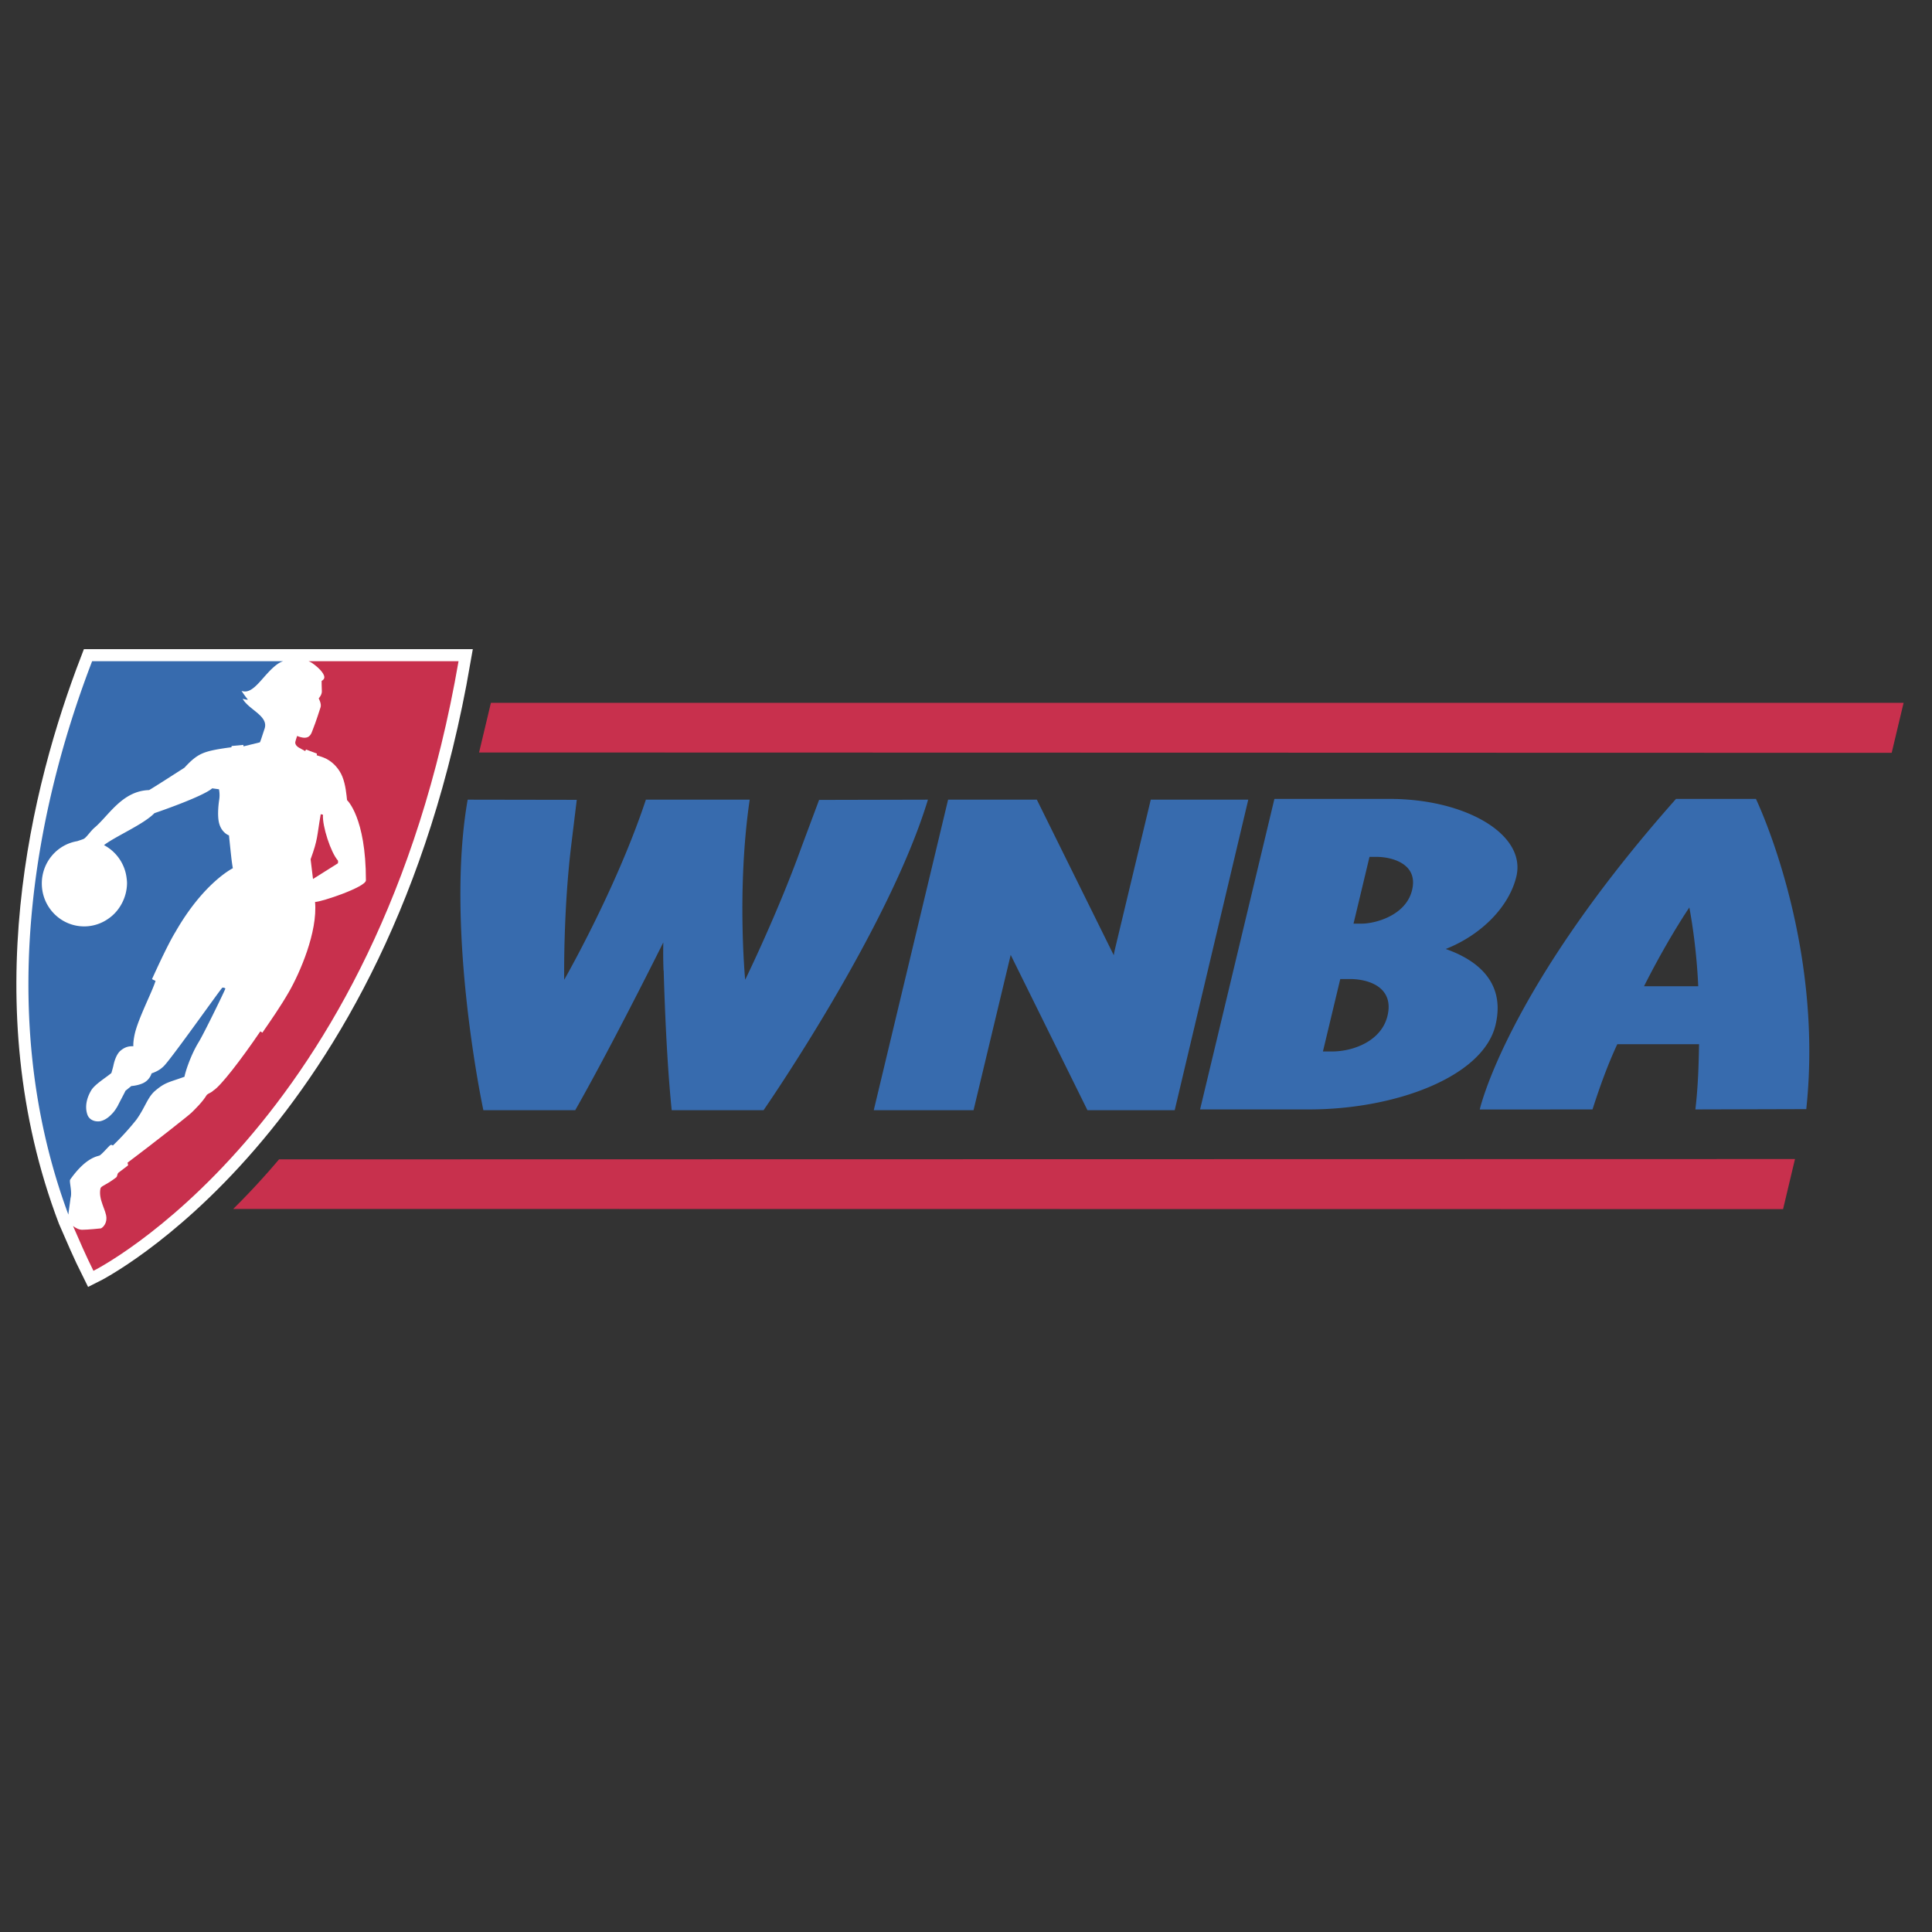 <svg xmlns="http://www.w3.org/2000/svg" width="2500" height="2500" viewBox="0 0 192.756 192.756"><rect x="0" y="0" width="192.756" height="192.756" fill="#333333" stroke="none"/><g fill-rule="evenodd" clip-rule="evenodd"><path fill="#fff" fill-opacity="0" d="M0 0h192.756v192.756H0V0z"/><path fill="#c8304d" d="M48.977 70.124l-1.179 4.951 140.936.035 1.188-4.986H48.977zM27.839 115.67a74.84 74.84 0 0 1-4.572 4.947l154.631.018 1.188-4.996-151.247.031z"/><path d="M127.148 79.708h11.512c7.516 0 13.641 3.511 12.627 7.745-.703 2.943-3.4 5.783-7.045 7.229 2.961 1.033 6.016 3.202 4.965 7.59-1.236 5.164-9.988 8.416-18.604 8.416h-10.871l7.416-30.98zm11.284 21.634c.654-2.736-1.689-3.666-3.797-3.666h-.916l-1.73 7.229h.916c2.107-.001 4.921-1.032 5.527-3.563zm2.453-12.547c.643-2.685-2.141-3.304-3.518-3.304h-.732l-1.594 6.661h.824c1.283-.001 4.403-.776 5.02-3.357zM114.812 79.782l-3.559 14.863a9.256 9.256 0 0 0-.133.658l-7.674-15.521h-8.854l-7.416 30.981h9.955l3.707-15.491 7.656 15.491h8.707l7.34-30.981h-9.729zM175.189 79.708h-7.973c-16.928 19.082-19.582 30.988-19.582 30.988l11.25-.008c.727-2.271 1.533-4.492 2.473-6.506h8.158c-.037 2.066-.098 4.234-.367 6.506l11.064-.031c1.8-16.816-5.023-30.949-5.023-30.949zm-11.164 18.69c1.969-3.911 3.719-6.646 4.322-7.562.08-.11.143-.209.197-.302.279 1.468.736 4.41.889 7.864h-5.408zM81.722 79.807l-1.735 4.647c-2.375 6.619-5.641 13.297-5.641 13.297s-.861-9.037.452-17.97H64.441c-2.963 8.933-8.151 17.97-8.151 17.97s-.106-6.683.688-13.305l.566-4.646-10.884-.018c-2.29 13.012 1.566 30.981 1.566 30.981h9.165c3.2-5.633 7.313-13.779 8.789-16.742a45.839 45.839 0 0 0 .021 2.818l.014-.01c.097 3.385.322 9.268.801 13.934h9.166s12.458-17.97 16.397-30.981l-10.857.025z" fill="#376bae"/><path d="M9.194 65.967C4.346 78.571-1.147 100.23 6.996 121.654c.726 1.666 1.462 3.406 2.328 5.135 0 0 28.349-14.094 36.423-60.822H9.194z" fill="#fff" stroke="#fff" stroke-width="2.4" stroke-miterlimit="2.613"/><path d="M30.783 65.967c.126.049.242.107.342.175.5.337 1.232.98 1.232 1.43 0 .205-.17.301-.269.364 0 0 .002.768.022.999.033.375-.313.744-.313.744s.301.551.185.885c-.066.19-.45 1.439-.781 2.25-.128.317-.253.908-1.036.769-.29-.05-.52-.158-.52-.158-.084.214-.178.582-.178.582s-.105.336.39.605c.119.064.587.322.587.322l.092-.153 1.085.409-.023.165s.636.182.942.34c.775.4 1.33 1.084 1.614 1.783.332.816.416 1.851.471 2.351 0 0 1.882 1.703 1.882 8.003 0 .667-4.404 2.146-5.074 2.157.269 2.997-1.521 7.087-2.615 8.986-.831 1.443-1.75 2.762-2.644 4.057l-.201-.133c-1.935 2.848-3.973 5.475-4.678 5.898-.263.254-.466.256-.67.449-.429.717-1.182 1.43-1.511 1.758-.291.291-3.872 3.107-6.392 4.998.04.133.073.256.039.281-.285.217-.69.531-.941.715-.167.168-.077.355-.245.484-1.041.799-1.501.832-1.554 1.1-.226 1.123.576 2.137.596 2.936.017.664-.446 1.01-.555 1.039 0 0-1.294.137-1.866.137-.319 0-.649-.176-.909-.375.634 1.461 1.287 2.971 2.036 4.471.008-.004 28.354-14.1 36.426-60.822H30.783v-.001z" fill="#c8304d"/><path d="M31.999 81.236c-.403 2.316-.269 2.452-1.009 4.495l.238 1.965 2.488-1.567c.009-.067.025-.212 0-.272-.706-.783-1.578-3.441-1.493-4.575l-.224-.046z" fill="#c8304d"/><path d="M9.333 65.967h-.141C4.381 78.479-1.063 99.912 6.82 121.18c.053-.48.156-1.141.218-1.654.187-.605-.158-1.664-.034-1.84 1.681-2.383 2.874-2.307 2.967-2.424.264-.186.688-.689.974-.961.113-.105.208-.094.314-.01a26.563 26.563 0 0 0 2.343-2.572c.88-1.217 1.112-2.244 1.882-2.895 1.008-.852 1.322-.818 2.924-1.396.042-.334.565-2.07 1.42-3.467.55-.898 2.669-5.264 2.656-5.33-.009-.043-.185-.121-.303-.086-.105.031-5.114 7.129-5.85 7.834-.244.234-.538.477-1.21.715 0 0-.149.609-.784.941-.332.174-.844.293-1.233.318l-.587.475c-.066.164-.559 1.076-.732 1.428-.12.24-.363.613-.56.816s-.604.664-1.244.795c-.618.082-1.091-.203-1.25-.629-.193-.514-.262-1.379.366-2.447.366-.625 1.559-1.33 2.017-1.738 0 0 .155-.525.202-.748.046-.225.242-1.086.713-1.482.54-.451.96-.439 1.278-.441 0 0-.047-.35.118-1.137.328-1.572 1.798-4.363 2.093-5.387-.262-.105-.351-.176-.351-.176.555-1.223 1.641-3.571 2.334-4.696 2.824-4.938 5.731-6.363 5.731-6.363s-.056-.267-.134-.902c-.049-.396-.253-2.373-.253-2.373s-.705-.227-.975-1.181c-.242-.86-.007-2.332-.007-2.332.102-.603-.019-1.09-.019-1.09l-.672-.092c-.975.853-5.764 2.476-5.764 2.476-1.099 1.13-3.841 2.281-5.033 3.189a4.296 4.296 0 0 1 2.266 3.367c.023.17.033.322.032.444-.014 1.392-.733 2.756-1.848 3.518a4.17 4.17 0 0 1-2.429.779c-2.333 0-4.224-1.917-4.224-4.28 0-2.125 1.528-3.887 3.531-4.222.299-.1.548-.18.648-.229.274-.133.684-.783 1.087-1.124 1.404-1.186 2.748-3.663 5.434-3.745.134-.045 3.538-2.238 3.538-2.238.986-1.09 1.576-1.393 2.353-1.618.824-.238 2.324-.415 2.324-.415l.022-.125 1.166-.113.022.147 1.634-.401c.089-.182.308-.892.463-1.348.438-1.284-1.558-1.885-2.184-2.995 0 0 .588.157.504.058a9.24 9.24 0 0 1-.616-.852c1.244.466 2.185-1.726 3.664-2.723a2.13 2.13 0 0 1 .491-.236H9.333z" fill="#376bae"/></g></svg>

